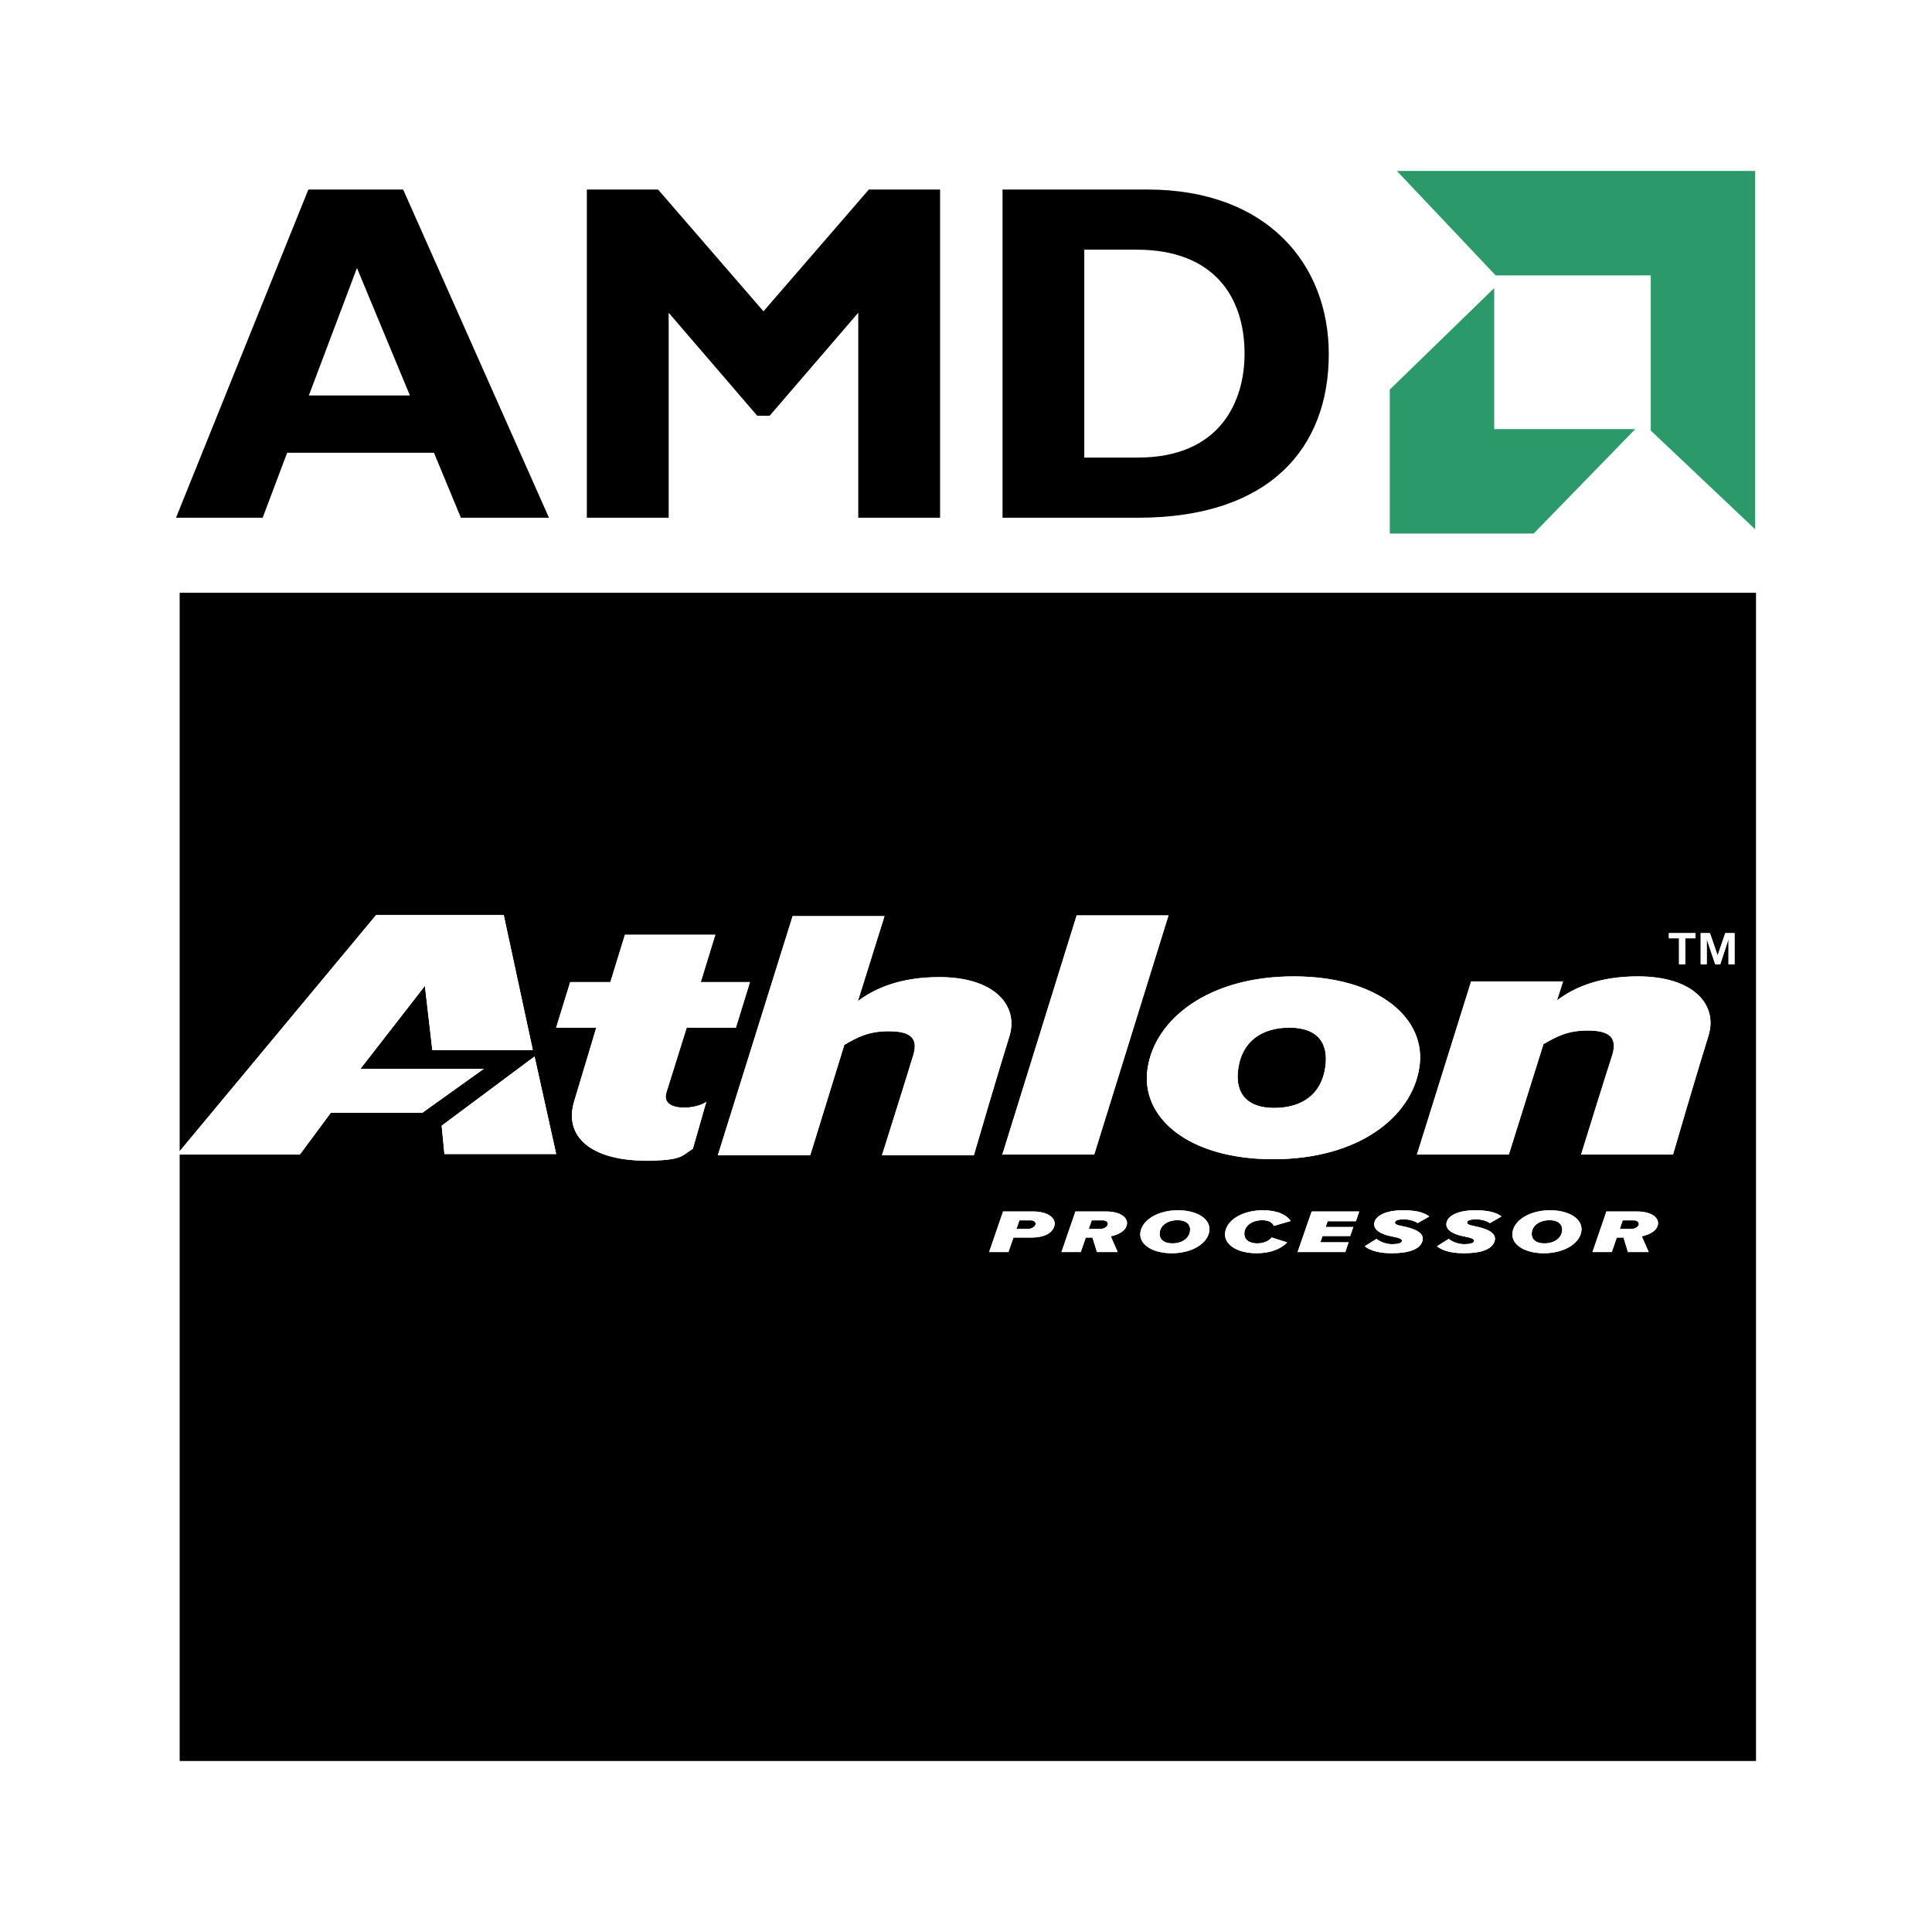 <svg xmlns="http://www.w3.org/2000/svg" width="2500" height="2500" viewBox="0 0 192.756 192.756"><g fill-rule="evenodd" clip-rule="evenodd"><path fill="#fff" d="M0 0h192.756v192.756H0V0z"/><path d="M54.77 51.654h-8.787l-2.687-6.483H28.65l-2.444 6.483H17.56l13.205-32.745h9.457L54.77 51.654zM35.614 26.737l-4.8 12.719h10.082l-5.282-12.719zM86.686 18.909h7.106v32.745h-8.163V31.201l-8.836 10.275h-1.246l-8.834-10.275v20.453H58.55V18.909h7.106L76.172 31.06l10.514-12.151zM114.471 18.909c11.955 0 18.102 7.444 18.102 16.419 0 9.412-5.953 16.326-19.014 16.326h-13.537V18.909h14.449zm-6.291 26.744h5.332c8.209 0 10.658-5.57 10.658-10.372 0-5.616-3.027-10.37-10.754-10.37h-5.236v20.742z"/><path fill="#2b9969" d="M139.367 17.057l9.852 10.416h15.478v15.483l10.416 9.852V17.057h-35.746zM149.076 42.813V28.742L138.66 38.869v14.36h14.356l10.134-10.416h-14.074z"/><path d="M163.045 121.756h-1.146l-.291.852h1.164c.32 0 .688-.18.732-.453.027-.18-.139-.399-.459-.399zM154.592 121.74c-1.023 0-1.645.537-1.756 1.152-.104.617.246 1.158 1.256 1.158 1.016 0 1.637-.541 1.75-1.158.111-.615-.238-1.152-1.25-1.152zM102.848 121.756h-1.143l-.293.852h1.182c.301 0 .65-.186.723-.445.066-.251-.198-.407-.469-.407zM117.469 121.74c-1.023 0-1.643.537-1.754 1.152-.105.617.242 1.158 1.258 1.158s1.633-.541 1.746-1.158c.113-.615-.235-1.152-1.25-1.152zM110.064 121.756h-1.145l-.291.852h1.166c.318 0 .682-.18.73-.453.033-.18-.137-.399-.46-.399z"/><path d="M175.197 175.697V59.138H17.925v55.721l19.607-23.576h12.723l2.903 13.48H43.134l-.744-6.4-6.428 8.271h12.31l-6.133 4.387h-9.132l-3.087 4.166H17.925v60.51h157.272zm-8.693-82.598h2.645v.514h-1.014v2.591h-.617v-2.591h-1.014v-.514zm-37.422 4.315c8.562 0 13.322 4.291 12.52 9.121-.752 4.865-6.012 9.121-14.576 9.121-8.566 0-13.32-4.256-12.523-9.121.753-4.83 6.011-9.121 14.579-9.121zm-84.741 17.727l-.278-2.83 9.27-6.904 2.159 9.734H44.341zm24.782-.522c-1.052.607-.913 1.18-4.669 1.18-5.36 0-8.265-2.322-7.164-5.938l2.203-7.334h-4.007l1.403-4.543h4.007l1.453-4.72h9.017l-1.451 4.72h4.907l-1.401 4.543h-4.909l-2.005 6.406c-.351 1 .351 1.572 1.754 1.572 1.252 0 2.002-.43 2.203-.572l-1.341 4.686zm18.873.645c2.407-7.619 3.107-9.945 3.107-9.945.549-1.752-.251-2.432-2.458-2.432-2.002 0-3.104.607-4.406 1.357l-3.405 11.02h-9.217l7.463-23.86h9.165l-2.654 8.478c1.654-1.252 4.208-2.395 8.115-2.395 5.56 0 7.916 2.859 7.013 5.863 0 0-1.352 4.332-3.559 11.914h-9.164zm17.219 6.947c-.121.697-.836 1.26-2.348 1.26h-1.758l-.498 1.443h-1.924l1.389-4.043h3.025c1.426 0 2.235.647 2.114 1.34zm7.217-.037c-.15.832-1.293 1.107-1.613 1.172l.693 1.568h-2.064l-.453-1.443h-.666l-.496 1.443h-1.928l1.393-4.043h3.059c1.428 0 2.2.613 2.075 1.303zm-3.262-6.983h-9.166l7.414-23.86h9.16l-7.408 23.86zm11.475 7.702c-.229 1.246-1.805 2.143-3.738 2.143-1.945 0-3.344-.896-3.121-2.143.229-1.24 1.812-2.145 3.748-2.145 1.939 0 3.337.904 3.111 2.145zm4.789 1.158c.639 0 1.146-.234 1.447-.586l1.543.49c-.576.602-1.582 1.08-3.066 1.08-1.943 0-3.342-.896-3.117-2.143.227-1.246 1.805-2.145 3.756-2.145 1.475 0 2.396.48 2.771 1.074l-1.672.486c-.15-.346-.541-.57-1.174-.57-.91 0-1.645.473-1.758 1.154-.111.687.35 1.16 1.27 1.16zm9.849-2.211h-2.82l-.205.58h2.76l-.309.9h-2.762l-.217.625h2.818l-.328.969h-4.756l1.4-4.043h4.744l-.325.969zm4.594.484c1.418.273 2.271.727 2.035 1.512-.242.783-1.285 1.199-3.07 1.199-1.645 0-2.359-.439-2.678-.697l1.174-.74c.17.17.818.535 1.543.535.535 0 .939-.1.984-.291.047-.207-.188-.326-.918-.469-1.617-.295-1.982-.918-1.803-1.479.176-.562 1.002-1.146 2.883-1.146 1.51 0 2.213.332 2.57.619l-1.154.662c-.285-.201-.854-.377-1.363-.377-.553 0-.873.104-.9.293-.03.172.16.278.697.379zm7.199 0c1.42.273 2.275.727 2.041 1.512-.246.783-1.287 1.199-3.07 1.199-1.645 0-2.359-.439-2.68-.697l1.178-.74c.168.17.814.535 1.539.535.533 0 .938-.1.984-.291.047-.207-.186-.326-.92-.469-1.615-.295-1.982-.918-1.805-1.479.178-.562 1.006-1.146 2.883-1.146 1.514 0 2.219.332 2.578.619l-1.156.662c-.281-.201-.855-.377-1.363-.377-.555 0-.871.104-.904.293-.026.172.164.278.695.379zm10.69.569c-.223 1.246-1.801 2.143-3.736 2.143-1.947 0-3.348-.896-3.119-2.143.223-1.24 1.814-2.145 3.746-2.145 1.935 0 3.337.904 3.109 2.145zm7.646-.719c-.15.832-1.297 1.107-1.613 1.172l.691 1.568h-2.068l-.447-1.443h-.668l-.498 1.443h-1.924l1.387-4.043h3.062c1.432 0 2.197.613 2.078 1.303zm5.059-18.897s-1.352 4.328-3.555 11.914h-9.17c2.355-7.619 3.105-9.908 3.105-9.908.553-1.791-.301-2.469-2.453-2.469-2.006 0-3.107.609-4.408 1.357l-3.455 11.02h-9.168l5.41-17.279h9.168l-.604 1.896c1.654-1.252 4.158-2.395 8.066-2.395 5.611.001 7.964 2.86 7.064 5.864zm2.586-7.074h-.602v-2.505l-.824 2.505h-.504l-.846-2.505v2.505h-.602v-3.104h.922l.766 2.223.766-2.223h.924v3.104z"/><path d="M127.107 110.539c2.805 0 4.707-1.357 5.107-4.004.402-2.541-.85-4.008-3.555-4.008-2.803 0-4.707 1.396-5.107 4.008-.402 2.537.852 4.004 3.555 4.004z"/><path d="M103.102 120.871h-3.025l-1.389 4.045h1.924l.498-1.445h1.758c1.512 0 2.227-.562 2.348-1.26.12-.693-.689-1.34-2.114-1.34zm-.508 1.736h-1.182l.293-.852h1.143c.271 0 .535.156.469.406-.073.261-.422.446-.723.446zM110.355 120.871h-3.061l-1.391 4.045h1.928l.496-1.445h.666l.453 1.445h2.064l-.693-1.57c.322-.064 1.463-.34 1.613-1.172.127-.69-.645-1.303-2.075-1.303zm-.56 1.736h-1.166l.291-.852h1.145c.322 0 .492.219.461.398-.049.275-.413.454-.731.454zM117.533 120.748c-1.936 0-3.52.904-3.748 2.145-.223 1.246 1.178 2.143 3.121 2.143 1.934 0 3.51-.896 3.738-2.143.227-1.241-1.171-2.145-3.111-2.145zm1.186 2.145c-.113.617-.73 1.158-1.746 1.158s-1.363-.541-1.258-1.158c.111-.615.73-1.152 1.754-1.152 1.015-.001 1.363.536 1.25 1.152zM125.922 121.74c.633 0 1.023.221 1.174.568l1.674-.486c-.377-.594-1.299-1.074-2.773-1.074-1.953 0-3.529.898-3.756 2.145s1.174 2.143 3.117 2.143c1.484 0 2.49-.477 3.066-1.08l-1.543-.49c-.301.352-.809.586-1.447.586-.92 0-1.381-.471-1.27-1.158.113-.683.848-1.154 1.758-1.154zM129.465 124.916h4.756l.328-.971h-2.819l.217-.627h2.76l.311-.9h-2.762l.207-.578h2.82l.326-.969h-4.744l-1.4 4.045zM140.08 121.652c.51 0 1.078.176 1.363.377l1.154-.662c-.357-.285-1.061-.619-2.57-.619-1.881 0-2.707.584-2.885 1.146-.178.561.188 1.182 1.805 1.479.73.143.965.262.918.469-.045.191-.449.291-.984.291-.725 0-1.373-.363-1.543-.535l-1.174.74c.318.258 1.033.697 2.678.697 1.785 0 2.828-.416 3.07-1.199.236-.785-.617-1.238-2.035-1.512-.535-.102-.727-.205-.697-.379.027-.189.347-.293.9-.293zM147.285 121.652c.508 0 1.082.176 1.363.377l1.156-.662c-.359-.285-1.064-.619-2.578-.619-1.877 0-2.703.584-2.883 1.146-.18.561.189 1.182 1.805 1.479.734.143.967.262.92.469-.047.191-.453.291-.984.291-.725 0-1.371-.363-1.539-.535l-1.178.74c.32.258 1.035.697 2.68.697 1.783 0 2.824-.416 3.07-1.199.234-.785-.621-1.238-2.041-1.512-.531-.102-.721-.205-.695-.379.033-.189.349-.293.904-.293zM154.656 120.748c-1.934 0-3.521.904-3.744 2.145-.23 1.246 1.17 2.143 3.117 2.143 1.936 0 3.514-.896 3.736-2.143.229-1.241-1.173-2.145-3.109-2.145zm1.186 2.145c-.113.617-.734 1.158-1.75 1.158-1.01 0-1.359-.541-1.256-1.158.111-.615.732-1.152 1.756-1.152 1.012-.001 1.361.536 1.25 1.152zM163.334 120.871h-3.061l-1.391 4.045h1.926l.498-1.445h.668l.447 1.445h2.068l-.691-1.57c.316-.064 1.463-.34 1.613-1.172.122-.69-.645-1.303-2.077-1.303zm-.563 1.736h-1.164l.291-.852h1.146c.32 0 .486.219.459.398-.044.275-.411.454-.732.454zM107.418 91.331l-7.414 23.86h9.166l7.41-23.86h-9.162zM127.025 115.656c8.564 0 13.824-4.256 14.578-9.121.801-4.83-3.959-9.121-12.521-9.121-8.568 0-13.826 4.291-14.58 9.121-.797 4.865 3.957 9.121 12.523 9.121zm-3.472-9.121c.4-2.611 2.305-4.008 5.107-4.008 2.705 0 3.957 1.467 3.555 4.008-.4 2.646-2.303 4.004-5.107 4.004-2.704 0-3.958-1.467-3.555-4.004zM163.408 97.414c-3.908 0-6.412 1.143-8.066 2.395l.604-1.896h-9.168l-5.41 17.279h9.168l3.455-11.02c1.301-.748 2.404-1.357 4.408-1.357 2.152 0 3.006.678 2.453 2.469 0 0-.75 2.289-3.105 9.908h9.17c2.203-7.586 3.555-11.914 3.555-11.914.899-3.005-1.454-5.864-7.064-5.864zM66.506 108.934l2.005-6.406h4.908l1.403-4.543h-4.908l1.451-4.72h-9.016l-1.454 4.72h-4.007l-1.403 4.543h4.008l-2.203 7.334c-1.101 3.615 1.804 5.938 7.165 5.938 3.756 0 3.617-.572 4.669-1.18l1.341-4.686c-.202.143-.952.572-2.204.572-1.404 0-2.106-.572-1.755-1.572zM93.707 97.486c-3.906 0-6.46 1.143-8.114 2.395l2.654-8.477h-9.166l-7.463 23.86h9.217l3.404-11.02c1.302-.75 2.404-1.357 4.406-1.357 2.207 0 3.006.68 2.458 2.432 0 0-.7 2.326-3.106 9.945h9.166c2.205-7.582 3.559-11.914 3.559-11.914.901-3.004-1.454-5.864-7.015-5.864zM17.653 115.188h.272v-.331l-.272.331zM33.005 111.021h9.134l6.133-4.386H35.963l6.428-8.272.743 6.401h10.024l-2.903-13.481H37.532l-19.607 23.574v.331h11.994l3.086-4.167zM44.063 112.311l.278 2.83h11.15l-2.158-9.735-9.27 6.905zM167.518 96.203h.617v-2.591h1.013v-.514h-2.644v.514h1.014v2.591zM171.369 95.321l-.767-2.223h-.922v3.105h.601v-2.505l.846 2.505h.504l.824-2.505v2.505h.602v-3.105h-.924l-.764 2.223z" fill="#fff"/></g></svg>